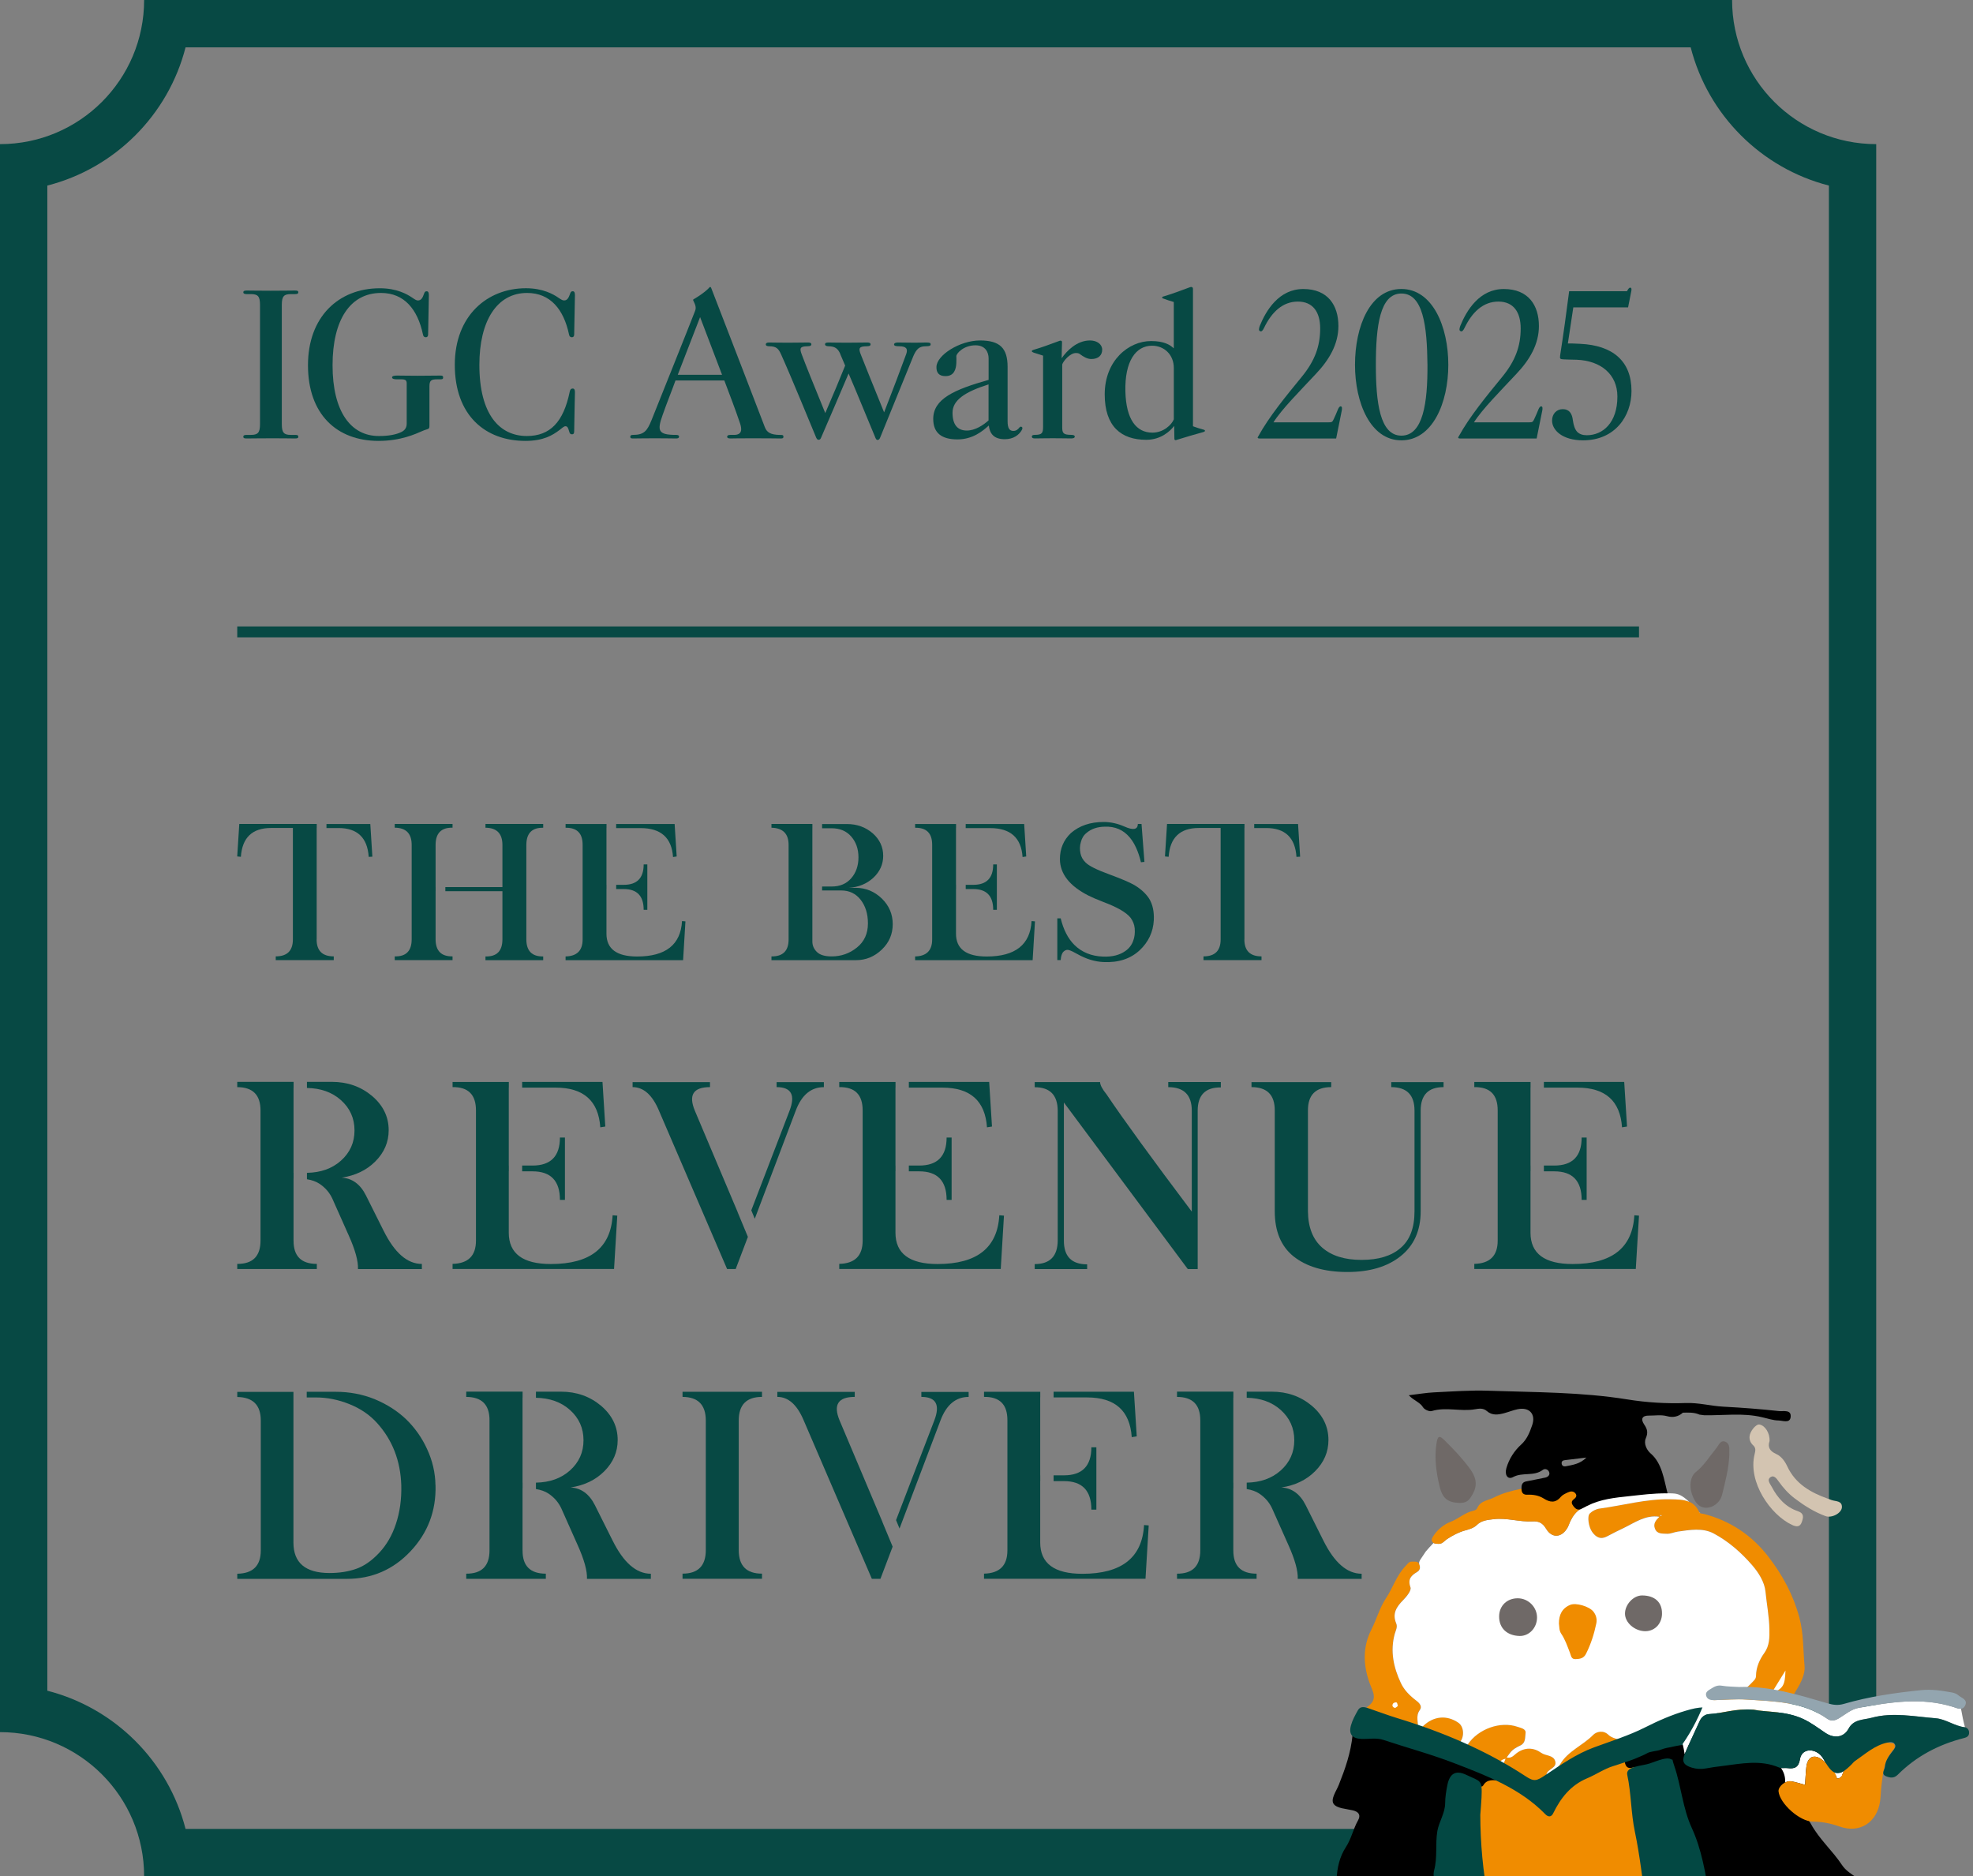 <?xml version="1.0" encoding="UTF-8"?><svg id="_レイヤー_2" xmlns="http://www.w3.org/2000/svg" width="63.095" height="60" xmlns:xlink="http://www.w3.org/1999/xlink" viewBox="0 0 63.095 60"><rect x="0" y="0" width="63.095" height="60" fill="#808080" stroke="none"/><defs><style>.cls-1{fill:none;}.cls-2{fill:#d3c4b1;}.cls-3{fill:#074944;}.cls-4{fill:#93a5af;}.cls-5{fill:#6f6967;}.cls-6{fill:#fff;}.cls-7{fill:#f08c00;}.cls-8{fill:#034843;}.cls-9{clip-path:url(#clippath);}</style><clipPath id="clippath"><rect class="cls-1" x="42.427" y="44.053" width="20.667" height="15.947"/></clipPath></defs><g id="_レイヤー_1-2"><g id="_レイヤー_2-2"><path class="cls-3" d="M5.934,58.486c-.552-2.162-2.258-3.868-4.42-4.42V5.934c2.162-.552,3.868-2.258,4.42-4.42h48.133c.552,2.162,2.258,3.868,4.42,4.42v48.66h1.513V4.609c-2.546,0-4.609-2.064-4.609-4.609H4.609c0,2.546-2.064,4.609-4.609,4.609v50.781c2.546,0,4.609,2.064,4.609,4.609h49.09v-1.514H5.934Z"/><rect class="cls-3" x="7.587" y="20.032" width="44.827" height=".349"/><path class="cls-3" d="M35.18,34.6c0,.093.068.225.206.395.548.814,1.457,2.064,2.726,3.749v-3.227c0-.502-.251-.752-.752-.752v-.164h1.681v.173c-.493-.006-.74.243-.74.744v5.065h-.316l-3.963-5.328v4.411c-.003.51.245.765.744.765v.152h-1.677v-.16c.488,0,.733-.252.736-.756v-4.148c-.003-.502-.248-.752-.736-.752v-.164h2.093l0.0 0Z"/><path class="cls-3" d="M42.571,34.604v.16c-.499,0-.747.251-.744.752v3.219c.005.513.158.9.456,1.161.299.262.718.393,1.258.393.543,0,.959-.127,1.25-.382.296-.252.444-.643.444-1.172v-3.219c0-.502-.248-.752-.744-.752v-.16h1.673v.16c-.488,0-.732.251-.732.752v3.219c0,.617-.214,1.095-.641,1.435-.422.337-.989.506-1.702.506-.735,0-1.311-.169-1.731-.506-.395-.323-.592-.802-.592-1.435v-3.219c.003-.502-.245-.752-.744-.752v-.16s2.549,0,2.549-0Z"/><path class="cls-3" d="M16.698,34.78h1.072c.893,0,1.369.424,1.427,1.27l.16-.025-.09-1.427h-2.569v.181Z"/><path class="cls-3" d="M17.03,37.272h-.332v.185h.332c.584,0,.876.304.876.913h.16v-1.994h-.16c0,.597-.292.896-.876.896Z"/><path class="cls-3" d="M19.591,38.863c-.058,1.039-.715,1.558-1.973,1.558-.899,0-1.348-.334-1.348-1.003v-1.961h.002v-.185h-.002v-2.491h.002v-.181h-1.799v.164c.502-.008.751.243.748.752v4.156c0,.485-.249.733-.748.744v.164h5.164l.103-1.706s-.148-.012-.148-.012Z"/><path class="cls-3" d="M29.064,34.78h1.072c.893,0,1.369.424,1.427,1.27l.16-.025-.09-1.427h-2.569v.181Z"/><path class="cls-3" d="M29.396,37.272h-.332v.185h.332c.584,0,.876.304.876.913h.16v-1.994h-.16c0,.597-.292.896-.876.896Z"/><path class="cls-3" d="M31.957,38.863c-.058,1.039-.715,1.558-1.973,1.558-.899,0-1.348-.334-1.348-1.003v-1.961h.002v-.185h-.002v-2.491h.002v-.181h-1.799v.164c.502-.008.751.243.748.752v4.156c0,.485-.249.733-.748.744v.164h5.164l.103-1.706-.148-.012h0Z"/><path class="cls-3" d="M49.372,34.78h1.072c.893,0,1.369.424,1.427,1.27l.16-.025-.09-1.427h-2.569v.181Z"/><path class="cls-3" d="M49.704,37.272h-.332v.185h.332c.584,0,.876.304.876.913h.16v-1.994h-.16c0,.597-.292.896-.876.896Z"/><path class="cls-3" d="M52.265,38.863c-.058,1.039-.715,1.558-1.973,1.558-.899,0-1.348-.334-1.348-1.003v-1.961h.002v-.185h-.002v-2.491h.002v-.181h-1.799v.164c.502-.008.751.243.748.752v4.156c0,.485-.249.733-.748.744v.164h5.164l.103-1.706-.148-.012h0Z"/><path class="cls-3" d="M9.387,39.673v-1.986h.002v-.181h-.002v-2.717h.002v-.193h-1.802v.169c.499,0,.747.251.744.752v4.156c0,.499-.248.747-.744.744v.164h2.545v-.164c-.499,0-.747-.248-.744-.744Z"/><path class="cls-3" d="M12.265,39.352l-.563-1.126c-.181-.359-.44-.548-.777-.567.438-.066.798-.238,1.077-.518.285-.285.428-.618.428-.999,0-.428-.177-.792-.53-1.094-.359-.301-.787-.452-1.283-.452h-.801v.195c.441.008.804.136,1.085.387.291.259.436.583.436.972,0,.386-.145.709-.436.968-.282.251-.644.379-1.085.387v.205c.157.025.293.072.403.146.181.121.317.277.407.469l.522,1.172c.211.469.311.83.3,1.085h2.043v-.164c-.466,0-.874-.355-1.225-1.065Z"/><path class="cls-3" d="M23.589,38.764l.002-.001-1.371-3.247c-.208-.502-.047-.752.485-.752v-.16h-2.475v.16c.351,0,.632.251.843.752l2.179,5.065h.275l.39-1.028s-.328-.79-.328-.79Z"/><path class="cls-3" d="M24.835,34.604v.16c.469,0,.607.251.415.752l-1.224,3.188.111.269,1.31-3.456c.189-.502.489-.752.9-.752v-.16s-1.513,0-1.513-0Z"/><path class="cls-3" d="M35.963,26.433c.279.124.421.096.425-.084h.117l.093,1.212-.111.012c-.082-.341-.201-.604-.356-.79-.204-.245-.472-.361-.805-.347-.235.004-.428.07-.577.197-.092.072-.153.17-.183.293-.036.118-.04.24-.012.368.022.108.076.203.162.287.106.108.359.234.76.38.389.144.655.257.799.341.211.126.371.273.479.443.108.18.156.406.144.679-.02.379-.172.701-.455.966-.295.273-.681.398-1.158.374-.275-.012-.554-.098-.835-.257-.108-.062-.194-.103-.259-.124-.065-.021-.124-.005-.178.046-.054.052-.085.143-.093.272h-.108v-1.335h.108c.088.363.233.646.437.85.239.235.545.36.916.374.295.012.536-.049.721-.183.118-.084.199-.192.245-.323.044-.112.06-.244.048-.398-.012-.122-.056-.234-.132-.338-.068-.086-.178-.173-.329-.26-.15-.084-.33-.166-.542-.245-.211-.082-.369-.15-.473-.203-.606-.307-.912-.696-.916-1.167,0-.335.118-.613.353-.835.271-.235.62-.353,1.047-.353.221,0,.444.049.667.147Z"/><path class="cls-3" d="M28.202,28.735c-.235-.227-.512-.342-.829-.344h-.23c.311-.02.572-.127.784-.32.211-.197.317-.432.317-.703,0-.283-.112-.524-.335-.721-.229-.197-.504-.296-.823-.296h-.796v.135h.305c.265,0,.475.089.628.266.154.178.23.399.23.664,0,.267-.077.49-.23.667-.154.178-.363.266-.628.266h-.305v.126h.61c.261,0,.469.1.624.299.155.2.232.451.232.754,0,.327-.118.585-.353.773-.235.189-.505.283-.808.283-.217,0-.375-.047-.471-.142-.097-.095-.145-.206-.145-.334v-1.634h.001v-.126h-.001v-1.864h.001v-.135h-1.309v.12c.365.008.548.191.548.548v3.025c0,.365-.183.546-.548.542v.12h2.702c.317,0,.593-.114.829-.341.231-.221.347-.492.347-.811,0-.319-.116-.591-.347-.817Z"/><path class="cls-3" d="M30.883,26.481h.78c.65,0,.996.308,1.038.925l.117-.018-.066-1.038h-1.87v.132Z"/><path class="cls-3" d="M31.125,28.295h-.242v.135h.242c.425,0,.637.221.637.664h.117v-1.451h-.117c0,.435-.212.652-.637.652Z"/><path class="cls-3" d="M32.989,29.453c-.042.756-.521,1.134-1.436,1.134-.654,0-.981-.243-.981-.73v-1.427h.002v-.135h-.002v-1.813h.002v-.132h-1.309v.12c.365-.006.547.177.545.548v3.025c0,.353-.182.534-.545.542v.12h3.758l.075-1.242s-.108-.009-.108-.009Z"/><path class="cls-3" d="M19.705,26.481h.78c.65,0,.996.308,1.038.925l.117-.018-.066-1.038h-1.87v.132Z"/><path class="cls-3" d="M19.947,28.295h-.242v.135h.242c.425,0,.637.221.637.664h.117v-1.451h-.117c0,.435-.212.652-.637.652Z"/><path class="cls-3" d="M21.811,29.453c-.042.756-.521,1.134-1.436,1.134-.654,0-.981-.243-.981-.73v-1.427h.002v-.135h-.002v-1.813h.002v-.132h-1.309v.12c.365-.006.547.177.545.548v3.025c0,.353-.182.534-.545.542v.12h3.758l.075-1.242-.108-.009Z"/><path class="cls-3" d="M39.796,30.042v-3.564h.002v-.129h-2.477l-.066,1.038.117.012c.042-.614.364-.922.966-.922h.697v3.564c0,.361-.183.542-.548.542v.12h1.855v-.12c-.365,0-.548-.181-.548-.542Z"/><path class="cls-3" d="M41.511,26.35h-1.402v.129h.385c.602,0,.925.307.966.922l.117-.006s-.066-1.044-.066-1.044Z"/><path class="cls-3" d="M10.127,30.042v-3.564h.002v-.129h-2.477l-.066,1.038.117.012c.042-.614.364-.922.966-.922h.697v3.564c0,.361-.183.542-.548.542v.12h1.855v-.12c-.365,0-.548-.181-.548-.542Z"/><path class="cls-3" d="M11.842,26.35h-1.402v.129h.385c.602,0,.925.307.966.922l.117-.006s-.066-1.044-.066-1.044Z"/><path class="cls-3" d="M13.93,30.036v-1.538h.001v-.132h-.001v-1.347c0-.375.181-.558.542-.551v-.12h-1.849v.12c.361.002.542.186.542.551v3.016c0,.375-.181.558-.542.548v.12h1.849v-.12c-.361.006-.542-.177-.542-.548Z"/><path class="cls-3" d="M17.371,26.469v-.12h-1.846v.12c.361.002.542.186.542.551v1.347h-1.825v.132h1.825v1.538c0,.375-.181.558-.542.548v.12h1.846v-.12c-.359.006-.539-.177-.539-.548v-3.016c0-.375.18-.558.539-.551Z"/><path class="cls-3" d="M24.368,44.506v.164c-.496,0-.744.252-.744.756v4.144c0,.502.248.752.744.752v.164h-2.541v-.164c.496,0,.744-.251.744-.752v-4.144c0-.501-.248-.754-.744-.756v-.164h2.541Z"/><path class="cls-3" d="M16.71,49.579v-1.986h.002v-.181h-.002v-2.717h.002v-.193h-1.802v.169c.499,0,.747.251.744.752v4.156c0,.499-.248.747-.744.744v.164h2.545v-.164c-.499,0-.747-.248-.744-.744Z"/><path class="cls-3" d="M19.588,49.259l-.563-1.126c-.181-.359-.44-.548-.777-.567.438-.066.798-.238,1.077-.518.285-.285.428-.618.428-.999,0-.428-.177-.792-.53-1.094-.359-.301-.787-.452-1.283-.452h-.801v.195c.441.008.804.136,1.085.387.291.259.436.583.436.972,0,.386-.145.709-.436.968-.282.251-.644.379-1.085.387v.205c.157.025.293.072.403.146.181.121.317.277.407.469l.522,1.172c.211.469.311.83.3,1.085h2.043v-.164c-.466,0-.874-.355-1.225-1.065Z"/><path class="cls-3" d="M39.44,49.579v-1.986h.002v-.181h-.002v-2.717h.002v-.193h-1.802v.169c.499,0,.747.251.744.752v4.156c0,.499-.248.747-.744.744v.164h2.545v-.164c-.499,0-.747-.248-.744-.744Z"/><path class="cls-3" d="M42.318,49.259l-.563-1.126c-.181-.359-.44-.548-.777-.567.438-.066.798-.238,1.077-.518.285-.285.428-.618.428-.999,0-.428-.177-.792-.53-1.094-.359-.301-.787-.452-1.283-.452h-.801v.195c.441.008.804.136,1.085.387.291.259.436.583.436.972,0,.386-.145.709-.436.968-.282.251-.644.379-1.085.387v.205c.157.025.293.072.403.146.181.121.317.277.407.469l.522,1.172c.211.469.311.83.3,1.085h2.043v-.164c-.466,0-.874-.355-1.225-1.065Z"/><path class="cls-3" d="M33.693,44.687h1.072c.893,0,1.369.424,1.427,1.27l.16-.025-.09-1.427h-2.569v.181Z"/><path class="cls-3" d="M34.025,47.178h-.332v.185h.332c.584,0,.876.304.876.913h.16v-1.994h-.16c0,.597-.292.896-.876.896Z"/><path class="cls-3" d="M36.586,48.769c-.058,1.039-.715,1.558-1.973,1.558-.899,0-1.348-.334-1.348-1.003v-1.961h.002v-.185h-.002v-2.491h.002v-.181h-1.799v.164c.502-.008.751.243.748.752v4.156c0,.485-.249.733-.748.744v.164h5.164l.103-1.706s-.148-.012-.148-.012Z"/><path class="cls-3" d="M28.218,48.67l.002-.001-1.371-3.247c-.208-.502-.047-.752.485-.752v-.16h-2.475v.16c.351,0,.632.251.843.752l2.179,5.065h.275l.39-1.028s-.328-.79-.328-.79Z"/><path class="cls-3" d="M29.464,44.51v.16c.469,0,.607.251.415.752l-1.224,3.188.111.269,1.31-3.456c.189-.502.489-.752.9-.752v-.16h-1.513Z"/><path class="cls-3" d="M13.926,47.495c-.006-.4-.096-.788-.271-1.163-.162-.354-.382-.667-.662-.941-.28-.269-.618-.485-1.015-.65-.389-.156-.803-.234-1.242-.234h-.927v.181h.302c.354,0,.708.071,1.065.214.356.143.652.345.888.609.488.543.744,1.205.769,1.986.011.45-.047.862-.173,1.238-.118.359-.295.665-.53.917-.241.258-.489.43-.744.518-.252.088-.534.132-.847.132-.77,0-1.155-.325-1.155-.974v-3.268h-0v-1.551h-1.796v.164c.502.008.752.259.752.752v4.156c0,.488-.251.736-.752.744v.164h3.499c.806,0,1.486-.293,2.039-.88.556-.589.824-1.294.802-2.113Z"/><g class="cls-9"><path class="cls-7" d="M52.347,57.778c.475-.309.881-.676,1.221-1.144.337-.464.748-.874,1.071-1.357.187-.279.765-.18.935.13.048.088.014.181-.032.257-.099.167-.209.326-.314.489-.038.01-.092.026-.055.07.034.04.067-.006.086-.043.463-.07.468-.069.571-.524.043-.189.069-.383.08-.576.012-.204-.073-.28-.278-.225-.222.06-.429.094-.656.019-.187-.062-.267-.174-.25-.362.018-.195.17-.181.303-.18.465.007.762-.281,1.053-.587.044-.046.071-.09.072-.154.001-.274.113-.519.263-.731.171-.241.169-.499.164-.766-.008-.404-.086-.803-.126-1.203-.03-.301-.217-.601-.427-.843-.351-.406-.758-.762-1.23-1.013-.352-.188-.76-.114-1.147-.059-.118.017-.234.076-.349.069-.137-.008-.311.017-.381-.163-.068-.172.042-.278.147-.386.011-.007.021-.019.033-.021.046-.009.05-.022.009-.027-.009-.001-.023.036-.035.055-.448-.076-.797.186-1.163.363-.17.082-.344.165-.511.257-.212.117-.363.041-.491-.14-.106-.149-.168-.497-.069-.591.08-.076.199-.138.307-.152.757-.101,1.499-.316,2.271-.298.363.008.733-.004.919.407.029.064.098.049.154.064.843.222,1.529.678,2.062,1.37.451.586.791,1.211.988,1.941.14.52.118,1.037.167,1.552.023.242-.111.528-.249.748-.203.324-.347.643-.352,1.034-.004.275-.249.515-.131.835.323-.35.369-.799.458-1.241.28.035.448.215.579.441.149.258.147.376-.077.591-.136.131-.15.285-.167.44-.025.226-.108.435-.31.516-.313.125-.445.395-.593.645-.221.372-.409.764-.733,1.061-.109.1-.136.237-.166.361-.078.327-.289.543-.584.629-.483.14-.784.521-1.165.794-.07.05-.116.14-.207.165-.388.108-.711.347-1.068.518-.013.006-.029.021-.039.018-.493-.172-.426.205-.48.479-.023.114-.065.246-.144.323-.201.198-.269.459-.386.698-.103.212-.234.367-.509.368-.217.001-.344-.061-.464-.252-.113-.179-.177-.375-.234-.563-.061-.202-.044-.403-.332-.44-.125-.016-.058-.18-.083-.276-.028-.108-.11-.169-.196-.107-.176.128-.434.201-.462.458-.042.378-.318.667-.362,1.045-.013.111-.09.252-.272.25-.15-.001-.21-.089-.267-.198-.188-.363-.357-.737-.546-1.1-.148-.286-.126-.671-.137-1.014-.008-.243-.038-.357-.324-.411-.239-.045-.499-.138-.72-.267-.325-.19-.682-.305-1.016-.47-.301-.15-.561-.368-.806-.605-.229-.222-.487-.412-.711-.641-.339-.347-.307-.763-.197-1.16.042-.152.017-.157-.065-.26-.292-.366-.69-.688-.56-1.262.049-.218.035-.458.075-.686.01-.056-.022-.129.032-.167.339-.245.155-.482.051-.778-.194-.554-.217-1.132.067-1.688.166-.325.261-.693.462-.992.226-.338.34-.741.632-1.039.063-.064.101-.143.205-.139.087.004.19-.022.232.085.035.089.026.184-.064.238-.191.116-.317.225-.218.497.035.097-.124.295-.235.407-.213.214-.354.431-.223.741.052.124-.017.232-.048.346-.147.546-.037,1.061.196,1.56.111.237.294.414.499.57.103.079.193.18.107.301-.141.198-.037.393-.059.583.1.024.125-.036.168-.076.335-.32.755-.358,1.126-.104.17.116.211.437.039.638-.134.156-.185.376-.382.484-.047.026-.074.094-.014.19.263-.158.482-.36.654-.615.337-.502,1.048-.758,1.597-.566.108.038.275.062.254.205-.02.131.009.307-.163.39-.121.058-.242.122-.328.232-.037.047-.071.095-.113.152.151.039.227-.068.314-.134.263-.198.548-.189.791-.014.145.104.382.066.445.259.074.229-.229.249-.275.422-.007.026-.001.055-.001.12.188-.127.335-.266.439-.441.252-.423.723-.595,1.052-.932.103-.106.324-.165.491-.002.182.178.537.101.618.448.026.113.184.07.273.007.181-.128.357-.183.577-.078.155.075.276-.034.392-.135.047-.041.115-.118.194-.059.074.056.118.137.092.236-.011.043-.038.081-.055.122-.184.454-.412.893-.75,1.241-.158.162-.377.259-.438.506-.045-.047-.078-.005-.107.022-.007.007.008.056.017.057.048.008.084-.015.098-.065l-0-0Z"/><path class="cls-6" d="M54.378,48.39c-.016-.008-.03-.019-.039-.039.013.015.025.025.039.039ZM44.608,54.614c-.073-.016-.102-.077-.057-.14.019-.026.086-.045.111-.032s.028.072.041.111c-.032.022-.069.066-.095.06ZM44.877,55.875c.003-.217.115-.252.252-.258.006.161-.107.197-.252.258ZM46.968,57.432c-.01.021-.042.03-.065.045-.05-.015-.057-.057-.047-.096.005-.017.042-.039.062-.037.047.006.072.042.05.088v0ZM47.939,56.523c-.247.178-.382.482-.715.62.072-.401.347-.552.667-.659.052-.092.076-.213.255-.243-.054.141-.09.238-.207.282ZM56.419,52.861c-.15.212-.261.457-.263.731-0.0.064-.027.107-.072.154-.291.305-.588.593-1.053.587-.133-.002-.285-.015-.303.18-.017.188.062.3.25.362.226.075.434.041.656-.019.205-.055.289.021.278.225-.011.193-.037.388-.08.576-.103.455-.108.454-.571.524-.019.037-.052.083-.086.043-.037-.044.017-.061.055-.07.105-.162.215-.322.314-.489.045-.077.08-.17.032-.257-.17-.31-.749-.409-.935-.13-.323.483-.734.893-1.071,1.357-.34.468-.746.836-1.221,1.144-.014.05-.049.072-.098.065-.009-.001-.024-.051-.017-.057.029-.027.062-.069.107-.022.061-.247.28-.344.438-.506.339-.347.566-.786.75-1.24.017-.042.044-.08.055-.122.026-.099-.018-.18-.092-.236-.079-.059-.147.018-.194.059-.116.101-.237.209-.392.135-.219-.105-.396-.05-.577.078-.089.063-.247.106-.273-.007-.08-.347-.436-.27-.618-.448-.166-.163-.387-.104-.491.002-.329.337-.801.51-1.052.932-.104.175-.252.314-.439.441,0-.065-.006-.094.001-.12.045-.173.349-.193.275-.422-.063-.193-.3-.156-.445-.259-.244-.174-.529-.184-.791.014-.088.066-.163.174-.314.134.042-.056.077-.105.113-.152.086-.11.207-.174.328-.232.172-.083.144-.258.163-.39.021-.143-.146-.167-.254-.205-.549-.191-1.26.064-1.597.566-.171.255-.391.457-.654.615-.06-.097-.034-.164.014-.19.197-.108.248-.327.382-.484.172-.202.131-.522-.039-.638-.37-.254-.791-.216-1.126.104-.043.041-.067.101-.168.076.022-.19-.083-.385.059-.583.086-.12-.004-.222-.107-.301-.205-.156-.389-.333-.499-.57-.233-.498-.343-1.014-.196-1.56.031-.114.1-.223.048-.346-.131-.31.01-.526.223-.741.111-.112.27-.31.235-.407-.099-.272.027-.382.218-.497.091-.055.099-.149.064-.238-.038-.098.068-.192.204-.41.082-.098.168-.191.251-.276-.003-.002-.006-.006-.009-.009h.018l-.009.009c.046.029.109.027.164.029.118.005.182-.096.267-.152.185-.121.377-.222.591-.281.13-.036.264-.075.362-.17.153-.15.343-.162.539-.186.42-.052.826.095,1.243.071.184-.011.316.036.432.232.191.321.502.289.685-.029.037-.064.057-.137.089-.204.079-.166.188-.319.346-.405.338-.186.687-.348,1.083-.383.289-.026.575-.076.936-.125,0,0,1.087.02.893.019.187,0,.321.06.546.269-.178-.077-.389-.077-.598-.082-.772-.018-1.515.197-2.271.298-.109.014-.228.076-.307.152-.099.094-.037.442.069.591.128.181.279.257.491.14.167-.092.341-.175.511-.257.363-.175.709-.432,1.15-.364-.103.106-.207.212-.141.38.07.18.244.154.381.163.114.007.231-.052.349-.069.387-.055.795-.128,1.147.059.471.251.878.607,1.23,1.013.21.243.397.542.427.843.04.4.118.799.126,1.203.005.267.007.525-.164.766ZM53.102,48.476c-.006.001-.011.007-.016.011.009-.018.019-.038.025-.037.041.005.037.018-.009.027ZM56.645,54.154c.159-.258.292-.473.453-.734-.015.48-.074.578-.453.734Z"/><path class="cls-7" d="M52.58,47.737c-.361.049-.647.099-.936.125-.396.035-.745.198-1.083.383-.158.086-.267.239-.346.405-.032.067-.052.14-.089.204-.183.318-.494.35-.685.029-.116-.195-.248-.242-.432-.232-.417.024-.823-.123-1.243-.071-.195.024-.385.036-.539.186-.097.095-.232.135-.362.17-.214.058-.406.16-.591.281-.085.056-.149.157-.267.152-.073-.003-.158.003-.203-.067-.046-.073.001-.134.045-.201.136-.205.341-.36.544-.438.248-.095.442-.284.698-.346.062-.015.126-.034.148-.087.102-.243.347-.246.54-.344.512-.262,1.081-.295,1.623-.43.276-.068.553.063.844.044.582-.039,1.17,0,1.755.001.195 0.0.374.023.579.236l0.0 0Z"/><path class="cls-7" d="M49.853,51.92c-.002-.274.096-.49.361-.6.183-.076.604.047.739.213.088.109.124.241.096.38-.07.336-.172.659-.328.969-.078.155-.195.166-.331.173-.146.009-.147-.107-.185-.204-.08-.205-.152-.421-.274-.601-.078-.114-.06-.219-.078-.33Z"/><path d="M59.899,57.326c-.503.384-1.072.236-1.607.274-.224.016-.523-.047-.626.136-.111.196.141.395.245.587.265.49.691.857.996,1.318.115.174.298.288.466.399-.057.169-.175.269-.183.393-.102.037-.164.011-.205-.024-.281-.241-.641.011-.972-.104-.069-.024-.231-.131-.297-.121-.471.07-.858-.112-1.339.009-.437.11-.871.05-1.281.24-.146.068-.282-.053-.434-.052-.134.001-.087-.167-.111-.26-.122-.458-.187-.93-.386-1.368-.368-.809-.481-1.586-.73-2.46-.313.087-.609.134-.905.215-.101.028-.202-.018-.302.011-.134.039-.219.021-.263-.14-.041-.149.037-.176.139-.219.538-.229,1.092-.376,1.678-.422.683-.053,1.365-.136,2.05-.122.759.015,1.522.001,2.257.249.138.046.297.029.446.046.153.017.311.052.376.205.175.412.498.694.817.984.063.057.152.101.171.226l0-0Z"/><path d="M43.256,55.467c.097.019.141.037.185.036.963-.022,1.829.347,2.712.658.521.184,1.04.369,1.545.595.093.042.204.054.276.187-.207-.015-.417-.065-.543.154-.033.056-.11.026-.165.005-.216-.082-.452-.027-.665-.09-.224-.065-.253.043-.269.214-.042.428-.009.87-.286,1.249-.052.071-.016.204-.022.308-.019.297.038.598-.06.892-.054.165.021.334.08.478.06.145.014.254-.003.369-.805-.181-1.587-.409-2.411-.352-.128.009-.236-.039-.346-.079-.269-.101-.267-.107-.539.027.009-.391.1-.752.297-1.054.176-.269.232-.579.386-.851.096-.168.027-.276-.167-.322-.214-.05-.51-.062-.611-.204-.108-.151.084-.412.162-.607.204-.513.388-1.027.444-1.615Z"/><path class="cls-2" d="M56.589,46.083c-.071.199.015.324.211.412.17.077.279.233.355.395.262.563.747.837,1.296,1.034.042.015.084.032.126.046.132.045.333.018.326.227-.006.188-.324.36-.527.284-.353-.13-.671-.33-.971-.556-.205-.154-.377-.342-.525-.552-.06-.085-.146-.205-.248-.144-.147.087-.025.218.024.312.186.355.445.65.832.781.219.074.18.206.134.345-.055.168-.169.165-.319.094-.68-.319-1.415-1.364-1.191-2.263.029-.115.042-.197-.047-.28-.081-.075-.123-.169-.116-.281.011-.166.206-.402.315-.384.184.03.339.277.325.529l-0-0Z"/><path class="cls-8" d="M53.096,55.957c-.12.044-.319.043-.438.116-.081.049-.252.114-.376.169-.062.028-.455.162-.692.234-.292.089-.553.273-.838.392-.523.22-.842.627-1.082,1.117-.063.13-.161.123-.252.03-.811-.832-1.871-1.23-2.917-1.634-.735-.284-1.501-.489-2.25-.739-.239-.08-.476-.025-.714-.035-.295-.012-.413-.152-.334-.434.047-.17.136-.331.224-.486.074-.131.205-.103.322-.064.311.104.617.223.93.318,1.454.444,2.843,1.028,4.118,1.866.268.176.347.142.629-.047.496-.332.988-.676,1.555-.884.547-.201,1.113-.378,1.624-.636.43-.217.856-.404,1.314-.538.383-.111.749-.198,1.084.126.127.123.298.113.468.062.17-.051.325-.081.505.05.152.111.377.091.558-.01.208-.116.418-.232.608-.375.273-.206.698-.199.903.077.268.361.51.741.85,1.043.067.06.12.145.073.241-.051.106-.146.144-.262.129-.208-.026-.425-.022-.622-.083-.797-.248-1.625-.266-2.438-.242-.773.024-1.429-.034-2.238.154,0,0-.149.021-.315.081h-0Z"/><path class="cls-6" d="M58.285,56.285c-.264-.209-.478-.115-.519.218-.022.178-.026.358-.041.574-.165-.044-.305-.094-.449-.115-.062-.01-.131.009-.193.042.001-.019.005-.037.005-.056,0-.156-.051-.297-.134-.411.066.008.141-.005.209.004.225.029.356-.021.399-.288.042-.257.283-.343.519-.229.105.051.18.129.244.245.02.036.038.064.057.095-.032-.026-.064-.052-.097-.078l0-0ZM58.951,56.664c-.042.078-.045.211-.209.209-.014-.072-.04-.136-.073-.195.093.041.191.022.309-.057-.009.015-.019.028-.027.043h0ZM62.829,55.234c-.33-.039-.603-.262-.933-.288-.681-.053-1.365-.2-2.044-.015-.26.071-.574.042-.738.348-.15.281-.457.322-.731.141-.234-.156-.455-.327-.716-.449-.563-.264-1.171-.212-1.594-.3-.588-.043-.989.122-1.408.141-.138.006-.25.088-.312.226-.158.353-.33.7-.479,1.057-.016-.112-.038-.22-.064-.327.306-.438.565-.948.765-1.51.045.09.143.111.244.109.345-.009.691-.042,1.033-.019.893.06,1.803.064,2.581.614.124.088.244.063.375-.017.203-.122.39-.288.63-.332,1.001-.181,2.004-.346,3.01-.034.088.027.183.071.263.061.035.209.078.409.129.599-.005-.001-.009-.004-.013-.005l-0.0 0Z"/><path class="cls-8" d="M47.339,58.027c.001.914.085,1.821.255,2.719.048.254.021.509.058.762.025.173-.075.23-.216.163-.419-.198-.828-.416-1.261-.585-.213-.083-.148-.317-.163-.477-.014-.146.014-.284-.088-.416-.086-.111-.094-.266-.06-.391.109-.411.032-.835.101-1.245.052-.304.247-.57.25-.895.001-.194.033-.389.071-.58.075-.375.271-.488.616-.321.447.216.504.135.476.729-.009.18-.025.359-.038.538l0.0 0Z"/><path class="cls-5" d="M46.68,48.061c-.391-.012-.556-.148-.649-.552-.102-.439-.165-.886-.094-1.344.039-.25.087-.276.259-.107.28.276.553.562.794.886.27.363.262.623.025.962-.105.15-.23.15-.333.156Z"/><path class="cls-5" d="M55.302,46.528c-.017.432-.127.848-.229,1.263-.066.267-.301.433-.526.423-.245-.011-.36-.207-.441-.439-.089-.255-.051-.563.12-.697.262-.207.444-.502.656-.763.084-.103.138-.277.294-.21.172.073.115.265.127.424Z"/><path class="cls-5" d="M47.941,51.686c.003-.339.255-.58.602-.576.338.004.617.29.61.626-.006.325-.256.585-.556.579-.406-.009-.66-.253-.656-.629Z"/><path class="cls-5" d="M53.15,51.608c-.008.336-.255.574-.575.553-.32-.021-.604-.279-.609-.553-.005-.297.269-.59.548-.589.408.002.644.221.635.589Z"/><path class="cls-8" d="M53.435,56.256c.094.05.008-.075.107.213.224.652.268,1.351.56,1.985.314.682.432,1.422.56,2.156.026.153-.016.233-.176.232-.45-.003-.852.158-1.23.38-.407.238-.552.103-.618-.342-.114-.769-.196-1.544-.356-2.306-.127-.602-.115-1.222-.244-1.821-.059-.276.486-.28.717-.361.303-.107.549-.206.679-.137l0.0 0Z"/><path d="M55.993,57.33c-.156-.159-.309-.324-.561-.31.199.085.312.328.568.309-.068.142.047.172.133.222.262.154.532.299.693.573.019-.024.037-.048.056-.071-.009-.001-.024-.005-.026-.002-.011.024-.021.049-.03.075.063-.081.074-.176-.011-.234-.274-.187-.478-.479-.822-.562l0.0 0Z"/><path class="cls-6" d="M58.629,56.439c-.08.321-.057.349.318.362-.113-.129-.218-.248-.318-.362Z"/><path class="cls-6" d="M54.425,56.237c-.036-.018-.073-.052-.107-.049-.058.006-.139.025-.091.114.012.023.082.031.116.02.033-.01.055-.055.081-.085Z"/><path d="M45.072,59.438c-.021.179-.222.305-.063.481.037.041.16.053.204-.006.142-.189.012-.322-.141-.476Z"/><path d="M43.922,59.117c-.122.151-.177.335-.223.522-.014.055-.017.123.063.134.048.007.095-.026.097-.072.008-.197.163-.378.063-.584v0Z"/><path d="M53.815,45.176c-.146.131-.32.161-.502.111-.194-.054-.389-.016-.582-.019-.212-.003-.274.105-.151.285.105.153.127.265.051.442-.075.175.038.384.156.484.363.308.428.838.539,1.274-.493,0-.809.048-1.205.089-.488.051-.935.097-1.366.313-.067.034-.132.073-.201.102-.1.043-.172-.009-.231-.085-.059-.076-.096-.152.005-.228.062-.046.115-.108.055-.186-.066-.085-.16-.073-.244-.034-.081.038-.171.078-.226.143-.173.207-.347.178-.55.05-.155-.097-.334-.127-.519-.119-.126.005-.185-.052-.188-.188-.003-.121.018-.21.146-.237.205-.043.412-.078.616-.123.077-.017.148-.075.128-.157-.025-.105-.136-.144-.21-.088-.284.215-.647.065-.949.229-.169.092-.279-.066-.213-.29.087-.294.251-.549.472-.75.191-.173.273-.393.351-.616.125-.358-.089-.591-.464-.514-.146.03-.286.089-.431.127-.191.051-.383.081-.552-.067-.116-.102-.249-.082-.384-.058-.457.08-.923-.083-1.381.057-.076.023-.232-.046-.276-.119-.099-.165-.288-.209-.457-.386.304-.036.555-.081.808-.093.583-.028,1.168-.072,1.75-.052,1.478.051,2.964.041,4.427.277.627.101,1.247.138,1.875.116.409-.015.803.096,1.208.117.594.031,1.187.077,1.778.141.134.014.402-.06.364.202-.029.195-.256.1-.387.098-.176-.002-.351-.066-.526-.104-.612-.147-1.233-.052-1.85-.063-.05-.007-.101-.013-.15-.02-.172-.077-.355-.067-.537-.062ZM50.047,46.692c-.065.008-.113.031-.107.107.006.078.074.102.126.091.225-.045.461-.073.666-.28-.255.03-.469.057-.685.082Z"/><path class="cls-7" d="M57.725,57.077c.015-.216.02-.396.041-.574.041-.333.255-.427.519-.218.199.157.404.317.457.588.164.002.167-.131.209-.209.213-.394.589-.599.941-.832.218-.145.448-.113.669-.077.068.099.015.164-.03.217-.28.327-.316.732-.364,1.132-.02.164-.02.33-.043.492-.097.682-.648,1.043-1.294.813-.284-.101-.558-.155-.858-.158-.424-.004-1.058-.581-1.096-.966-.015-.153.218-.352.4-.324.144.022.284.072.449.115Z"/><path class="cls-8" d="M56.074,54.671c.423.088,1.031.036,1.594.3.261.122.482.293.716.449.273.181.58.14.731-.141.164-.306.478-.278.738-.348.679-.185,1.363-.038,2.044.015.33.026.603.249.933.288.091.011.151.096.139.201-.011.087-.078.123-.154.142-.812.205-1.531.581-2.126,1.175-.122.121-.242.101-.369.051-.181-.071-.05-.204-.042-.307.015-.204.141-.358.259-.514.045-.059.104-.13.06-.202-.053-.087-.148-.076-.24-.056-.41.088-.71.368-1.041.594-.036.025-.064.063-.095.095-.415.42-.595.398-.896-.145-.064-.116-.139-.193-.244-.245-.235-.114-.477-.028-.519.229-.043.267-.173.317-.399.288-.089-.011-.189.015-.267-.018-.601-.256-1.209-.125-1.816-.049-.179.022-.357.046-.534.079-.152.028-.296.018-.443-.026-.255-.078-.329-.19-.231-.425.149-.358.322-.707.481-1.062.062-.138.174-.219.312-.226.42-.02.82-.184,1.408-.141l-0-0Z"/><path class="cls-4" d="M55.637,53.946c.976-.033,1.892.256,2.811.524.179.052.332.071.518.017.806-.235,1.634-.354,2.467-.439.331-.034.658.013.983.073.071.013.151.039.204.086.102.09.316.139.224.33-.087.18-.249.088-.393.044-1.006-.311-2.009-.147-3.01.034-.241.044-.427.209-.63.332-.131.079-.251.104-.375.016-.779-.55-1.688-.554-2.581-.614-.342-.023-.689.011-1.033.019-.111.003-.221-.018-.258-.133-.042-.13.074-.183.16-.237.1-.064.199-.115.334-.093.191.032.387.03.581.043l0.0 0Z"/></g><path class="cls-3" d="M9.3,13.907h.132c.084,0,.108.012.108.06,0,.042-.03.054-.108.054-.132,0-.3-.006-.702-.006-.408,0-.708.006-.841.006-.078,0-.108-.012-.108-.054,0-.048.042-.06.108-.06h.132c.222,0,.294-.066.294-.342v-3.818c0-.276-.072-.342-.294-.342h-.132c-.06,0-.108-.012-.108-.06,0-.036.03-.054.108-.054.132,0,.36.006.768.006.402,0,.642-.006.775-.006.078,0,.108.012.108.054,0,.048-.036.06-.108.06h-.132c-.216,0-.288.066-.288.342v3.818c0,.276.072.342.288.342Z"/><path class="cls-3" d="M12.112,13.943c.312,0,.552-.042.732-.132.114-.06.162-.144.162-.264v-1.291c0-.09-.036-.126-.168-.126h-.156c-.06,0-.144-.012-.144-.06,0-.048.066-.06.168-.06.126,0,.378.006.66.006.288,0,.57-.006.721-.006.066,0,.084.018.084.054,0,.054-.018.066-.084.066h-.102c-.21,0-.252.042-.252.24v1.225c0,.06,0,.096-.03.114-.036.024-.102.03-.192.072-.222.096-.691.318-1.405.318-1.333,0-2.257-.847-2.257-2.42,0-1.543.973-2.461,2.3-2.461.54,0,.876.192,1.032.3.114.078.144.09.186.09.096,0,.144-.072.192-.21.018-.054.036-.084.084-.084.06,0,.072.054.072.132-.012.498-.018.811-.024,1.249,0,.054-.024.09-.072.09-.048,0-.084-.024-.096-.102-.168-.781-.588-1.315-1.339-1.315-.991,0-1.549.871-1.549,2.311,0,1.489.588,2.264,1.477,2.264Z"/><path class="cls-3" d="M18.362,10.695c0,.054-.024.09-.072.09-.048,0-.084-.024-.096-.102-.168-.781-.588-1.315-1.339-1.315-.961,0-1.525.889-1.525,2.3,0,1.591.648,2.275,1.519,2.275.75,0,1.171-.456,1.369-1.411.012-.072.042-.108.102-.108.054.006.066.054.066.12,0,.102-.024,1.027-.024,1.242,0,.066-.012.102-.072.102-.054,0-.072-.03-.09-.096-.03-.102-.048-.162-.12-.162-.042,0-.12.066-.186.12-.222.168-.516.349-1.093.349-1.285,0-2.257-.817-2.257-2.432,0-1.579,1.045-2.45,2.275-2.45.54,0,.877.192,1.033.3.114.078.144.09.192.09.09,0,.138-.072.186-.21.018-.054.036-.084.084-.084.06,0,.072.054.072.132-.012.498-.018.811-.024,1.249Z"/><path class="cls-3" d="M24.946,14.021c-.048,0-.414-.006-.876-.006-.462,0-.673.006-.715.006-.078,0-.102-.024-.102-.054,0-.03.024-.06.102-.06h.12c.252,0,.258-.168.192-.366-.18-.534-.312-.859-.504-1.375h-1.561c-.108.306-.276.714-.414,1.111-.18.504-.138.63.432.63.054,0,.096.012.096.054-.006.054-.042.06-.102.06-.114,0-.36-.006-.666-.006-.3,0-.6.006-.702.006-.06,0-.09-.006-.09-.054,0-.042.024-.06.09-.06.348,0,.45-.126.588-.468.222-.558,1.183-2.948,1.393-3.494.042-.102.018-.186-.054-.33-.012-.018-.012-.036.012-.048.072-.042.162-.096.252-.162.132-.096.198-.156.252-.216.006-.006.012-.012.024-.012s.024.012.03.03c.75,1.939,1.231,3.188,1.717,4.455.06.156.174.246.492.246.072,0,.102.006.102.054,0,.054-.024.06-.108.06ZM22.388,10.142l-.714,1.843h1.417l-.702-1.843Z"/><path class="cls-3" d="M26.875,11.325c-.072-.162-.156-.252-.378-.252-.078,0-.114-.03-.114-.06,0-.042.03-.06.108-.06.132,0,.27.006.588.006.234,0,.546-.006.666-.006.072,0,.096.03.096.054,0,.036-.018.066-.12.066-.252,0-.27.066-.198.252.12.306.366.919.75,1.861.282-.727.552-1.435.708-1.867.06-.168-.006-.246-.222-.246-.126,0-.168-.018-.168-.06,0-.03.036-.06.12-.06.054,0,.336.006.534.006.204,0,.276-.006.366-.006.138,0,.15.018.15.06s-.036.06-.156.06c-.198,0-.294.078-.396.312-.204.492-.931,2.294-1.069,2.624-.018.036-.042.06-.072.06-.03,0-.048-.012-.072-.066-.102-.234-.618-1.507-.859-2.059-.174.414-.757,1.771-.883,2.059-.018.048-.048.06-.072.06-.03,0-.048-.006-.078-.06-.144-.342-.775-1.891-1.129-2.678-.078-.168-.144-.252-.372-.252-.072,0-.114-.018-.114-.06,0-.036.03-.06.102-.06.138,0,.276.006.6.006.228,0,.54-.006.66-.006.072,0,.096.03.096.054,0,.036-.024.066-.126.066-.246,0-.252.072-.186.252.126.336.36.919.756,1.885.246-.57.474-1.111.636-1.519-.042-.102-.102-.24-.156-.366Z"/><path class="cls-3" d="M32.695,13.691c0,.024-.012.054-.036.09-.078.12-.24.264-.528.264-.36,0-.48-.192-.51-.438-.198.18-.516.444-1.003.444-.504,0-.774-.204-.774-.655,0-.642.672-.937,1.771-1.249v-.685c0-.204-.108-.42-.42-.42-.378,0-.612.258-.612.349,0,.06.006.12,0,.21-.006.204-.072.432-.354.426-.198,0-.288-.108-.282-.294.006-.378.75-.846,1.393-.846.636,0,.882.246.882.846v1.735c0,.228.06.312.186.312.102,0,.156-.066.186-.102.024-.03.048-.042.072-.03.018.006.03.024.03.042ZM31.614,12.292c-.757.24-1.153.504-1.153.906,0,.384.162.57.456.57.264,0,.522-.168.696-.324v-1.153Z"/><path class="cls-3" d="M33.95,11.457c.162-.234.486-.57.907-.57.228,0,.39.126.39.294,0,.18-.12.3-.348.3-.138,0-.264-.084-.354-.15-.03-.024-.06-.042-.138-.042-.186,0-.402.252-.438.366v2.005c0,.186.03.246.288.246.084,0,.114.024.114.054,0,.036-.03.06-.114.06-.09,0-.306-.006-.594-.006-.294,0-.456.006-.564.006-.072,0-.102-.018-.102-.06,0-.036.03-.054.102-.054.228,0,.258-.06.258-.264v-2.269c-.12-.042-.21-.066-.3-.096-.036-.018-.06-.024-.06-.048,0-.024.024-.03.054-.042.234-.066.558-.186.816-.282.018-.006.03-.012.048-.012.024,0,.048.012.048.048s-.012.36-.012.516Z"/><path class="cls-3" d="M38.09,9.176c.036,0,.06.018.06.06v4.395c.108.042.228.078.318.102.048.012.066.024.066.042,0,.024-.024.03-.054.042-.228.06-.564.162-.84.246-.018.006-.03.012-.042.012-.024,0-.042-.012-.042-.042,0-.042-.006-.318-.006-.414-.144.186-.432.438-.877.445h-.018c-.793,0-1.327-.42-1.327-1.453,0-1.081.762-1.705,1.483-1.705.414,0,.606.12.726.234v-1.483c-.12-.036-.222-.066-.312-.102-.042-.012-.06-.018-.06-.036,0-.03.024-.036.054-.042.24-.072.57-.192.823-.288.018-.006.036-.012.048-.012ZM37.538,11.769c0-.432-.312-.714-.696-.714-.522,0-.877.498-.853,1.465.024.895.348,1.315.865,1.315.348,0,.612-.246.684-.426v-1.639Z"/><path class="cls-3" d="M40.273,14.021c-.036,0-.054-.012-.054-.03,0-.006.006-.018.018-.036.348-.636.895-1.297,1.405-1.921.408-.504.576-.967.576-1.531,0-.528-.234-.859-.714-.859-.48,0-.835.33-1.081.841-.042.09-.084.132-.132.102-.048-.024-.03-.084-.006-.162.204-.504.618-1.183,1.393-1.183.787,0,1.123.522,1.123,1.183,0,.588-.3,1.087-.72,1.531-.516.553-1.093,1.129-1.357,1.549h1.765c.096,0,.12-.006.162-.102.048-.102.09-.198.138-.318.024-.054.054-.096.09-.09.03.006.036.03.036.06,0,.024,0,.048-.006.072-.084.427-.12.595-.18.895,0,0-2.456,0-2.456,0Z"/><path class="cls-3" d="M44.815,14.081c-.991,0-1.483-1.201-1.483-2.414,0-1.231.48-2.426,1.483-2.426.997,0,1.501,1.201,1.501,2.426,0,1.213-.504,2.414-1.501,2.414ZM44.815,9.386c-.69,0-.816,1.051-.816,2.282,0,1.195.126,2.263.816,2.263.696,0,.841-1.056.834-2.263-.012-1.243-.138-2.282-.834-2.282Z"/><path class="cls-3" d="M46.685,14.021c-.036,0-.054-.012-.054-.03,0-.006.006-.018.018-.036.348-.636.895-1.297,1.405-1.921.408-.504.576-.967.576-1.531,0-.528-.234-.859-.714-.859-.48,0-.835.33-1.081.841-.042.09-.084.132-.132.102-.048-.024-.03-.084-.006-.162.204-.504.618-1.183,1.393-1.183.787,0,1.123.522,1.123,1.183,0,.588-.3,1.087-.72,1.531-.516.553-1.093,1.129-1.357,1.549h1.765c.096,0,.12-.006.162-.102.048-.102.09-.198.138-.318.024-.054.054-.096.09-.09.03.006.036.03.036.06,0,.024,0,.048-.006.072-.084.427-.12.595-.18.895h-2.456 0Z"/><path class="cls-3" d="M50.313,9.83l-.174,1.153c.084,0,.21,0,.396.012,1.033.048,1.639.546,1.639,1.507,0,.805-.528,1.579-1.549,1.579-.66,0-.991-.324-.991-.631,0-.216.144-.366.342-.366.21,0,.3.144.324.36.024.168.066.288.138.366.072.072.174.108.306.108.516,0,.979-.402.979-1.237,0-.709-.528-1.147-1.303-1.177-.216-.006-.324-.006-.414-.012-.12-.006-.126-.018-.114-.126.096-.612.21-1.435.288-2.053h1.849c.036-.066.066-.114.102-.114.03,0,.042.018.042.054,0,.018,0,.036-.006.06l-.102.516s-1.753,0-1.753-0Z"/></g></g></svg>